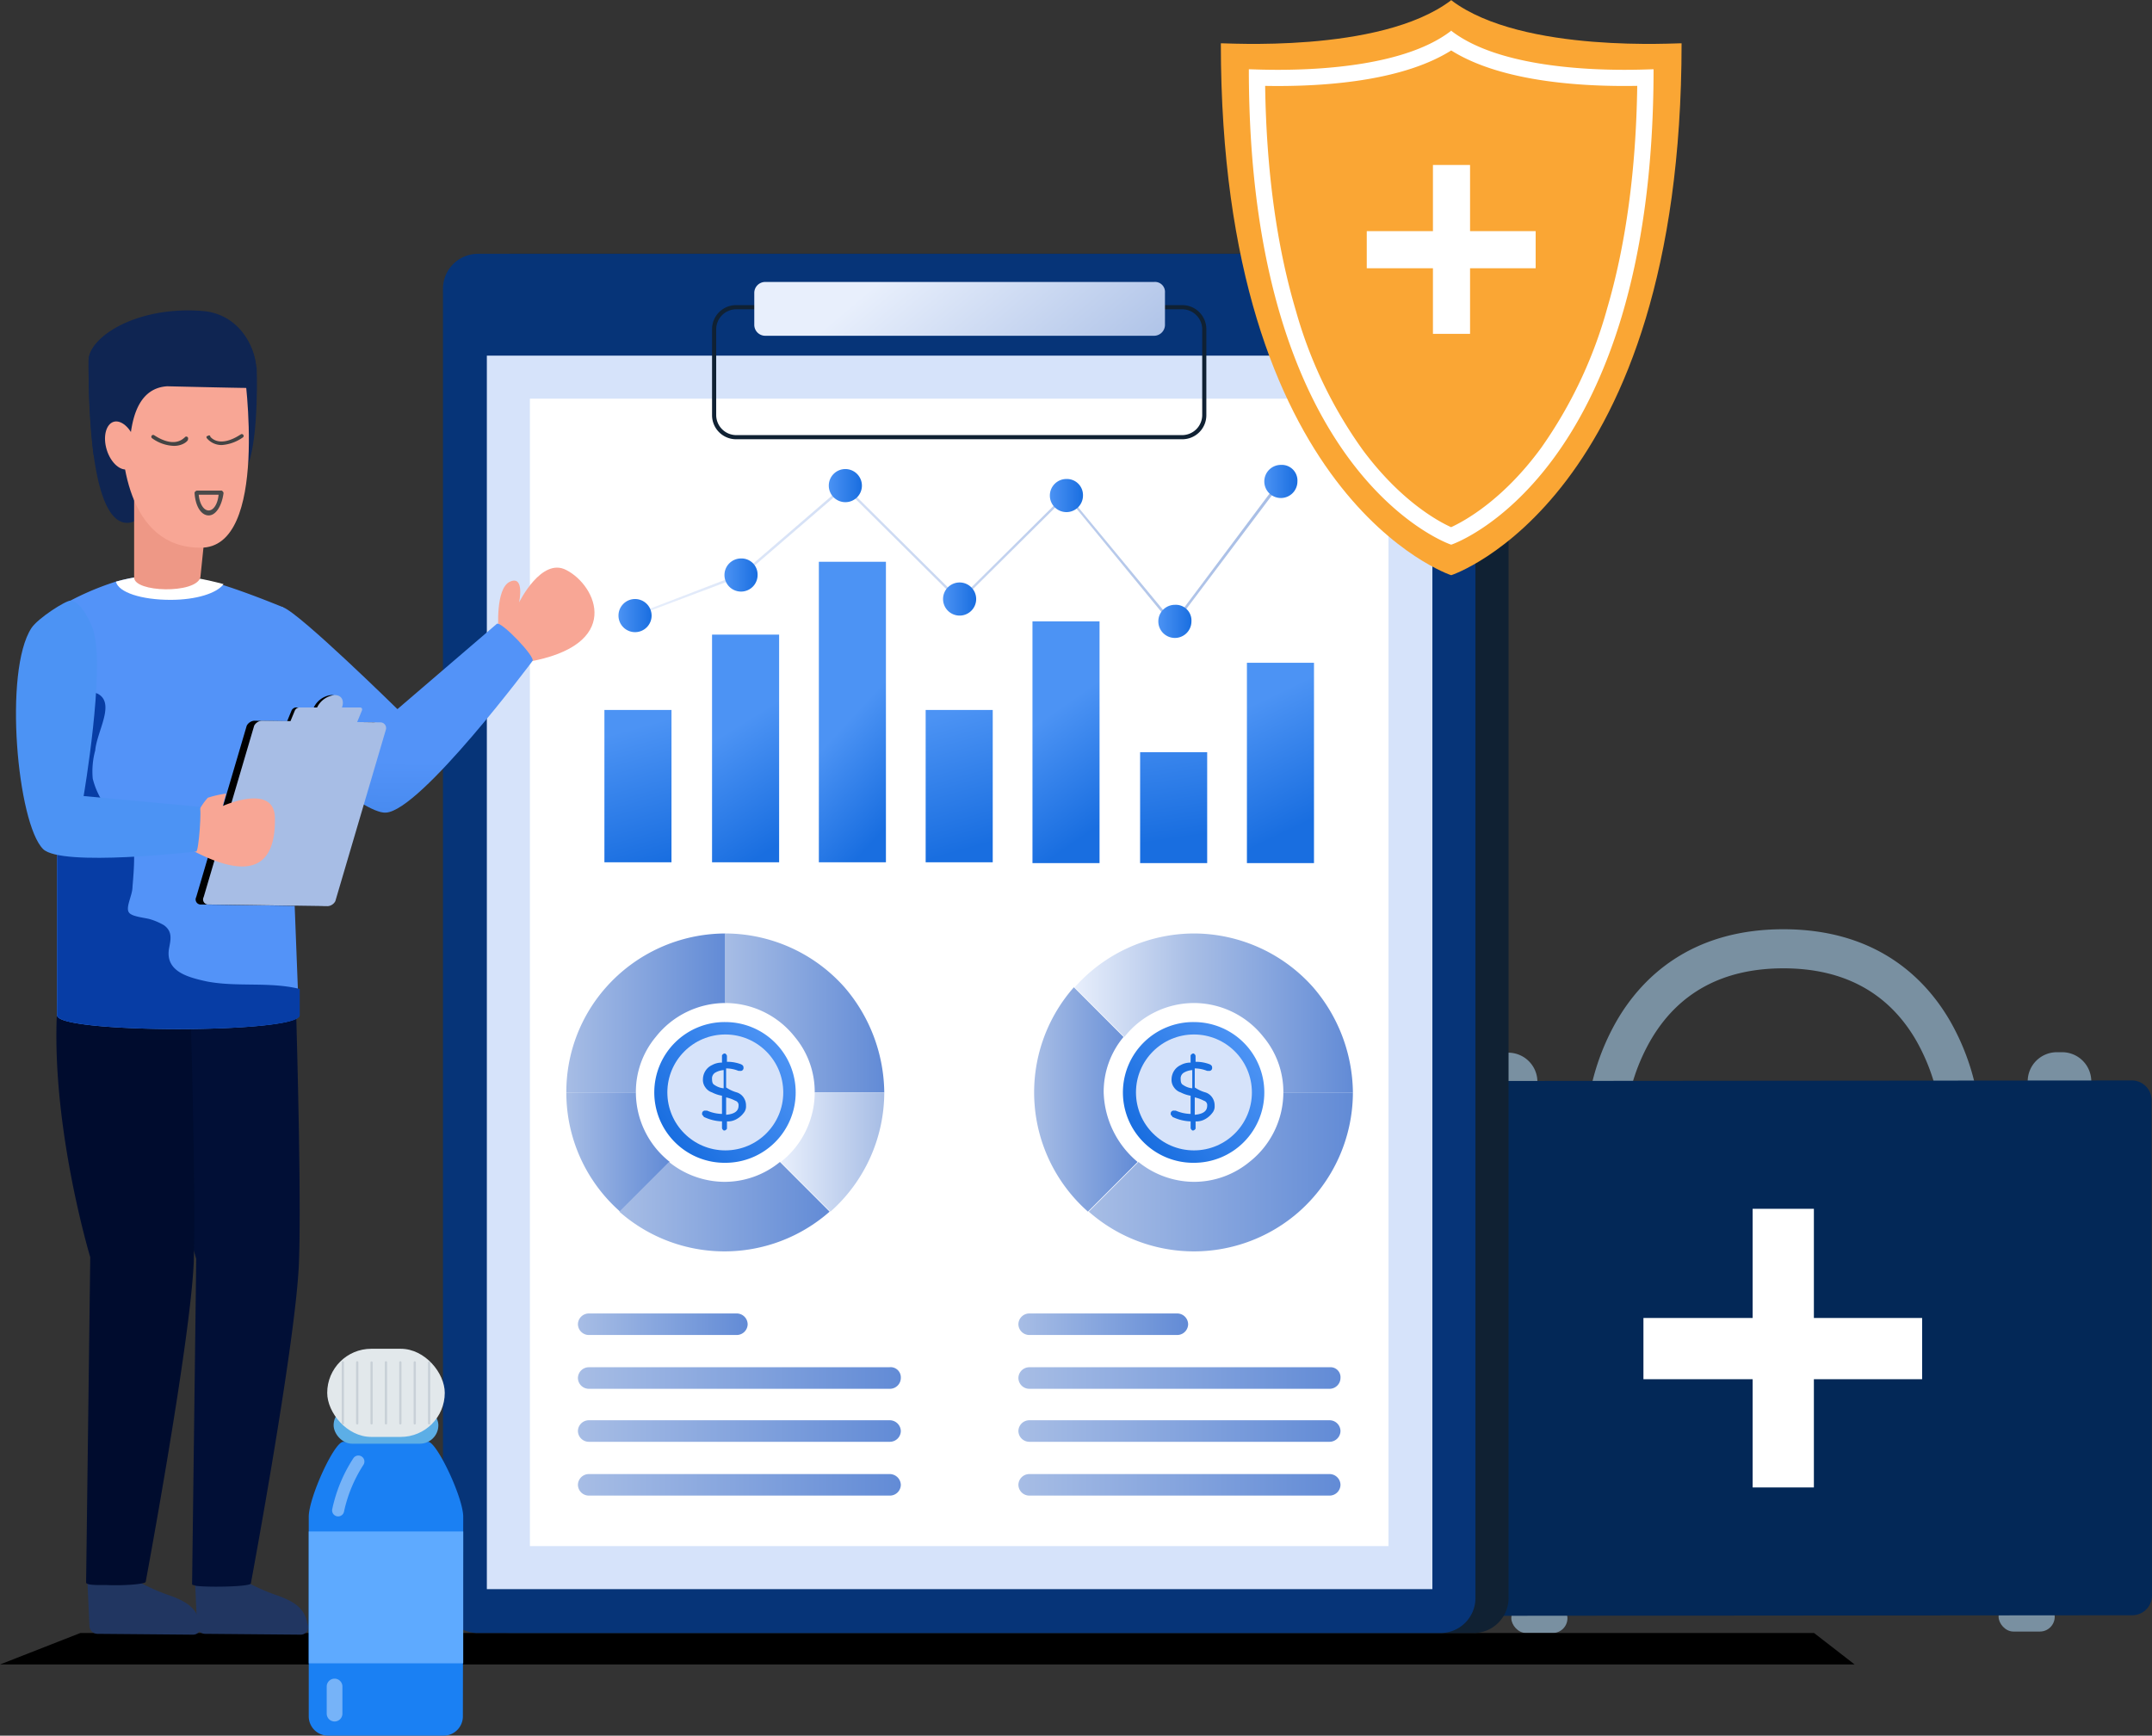 <?xml version="1.0" encoding="UTF-8"?> <svg xmlns="http://www.w3.org/2000/svg" xmlns:xlink="http://www.w3.org/1999/xlink" width="370.993" height="299.257" viewBox="0 0 370.993 299.257"><rect x="0" y="0" width="370.993" height="299.257" fill="#333333" stroke="none"/><defs><linearGradient id="linear-gradient" x1="-0.002" y1="0.501" x2="0.999" y2="0.501" gradientUnits="objectBoundingBox"><stop offset="0" stop-color="#a7bde5"></stop><stop offset="1" stop-color="#628bd6"></stop></linearGradient><linearGradient id="linear-gradient-2" x1="-0.001" y1="0.501" x2="0.999" y2="0.501" xlink:href="#linear-gradient"></linearGradient><linearGradient id="linear-gradient-3" x1="-0.003" y1="0.501" x2="0.996" y2="0.501" xlink:href="#linear-gradient"></linearGradient><linearGradient id="linear-gradient-4" x1="-0.001" y1="0.501" x2="0.998" y2="0.501" gradientUnits="objectBoundingBox"><stop offset="0" stop-color="#e8effc"></stop><stop offset="0.997" stop-color="#a7bde5"></stop></linearGradient><linearGradient id="linear-gradient-5" x1="0.004" y1="0.502" x2="1.002" y2="0.502" xlink:href="#linear-gradient"></linearGradient><linearGradient id="linear-gradient-6" x1="0" y1="0.502" x2="1" y2="0.502" xlink:href="#linear-gradient-4"></linearGradient><linearGradient id="linear-gradient-7" x1="0.004" y1="0.501" x2="1.004" y2="0.501" xlink:href="#linear-gradient"></linearGradient><linearGradient id="linear-gradient-8" x1="-0.001" y1="0.501" x2="0.999" y2="0.501" xlink:href="#linear-gradient"></linearGradient><linearGradient id="linear-gradient-9" x1="0" y1="0.501" x2="0.999" y2="0.501" xlink:href="#linear-gradient"></linearGradient><linearGradient id="linear-gradient-10" x1="0.001" y1="0.497" x2="0.999" y2="0.497" xlink:href="#linear-gradient"></linearGradient><linearGradient id="linear-gradient-11" x1="0.001" y1="0.509" x2="0.999" y2="0.509" xlink:href="#linear-gradient"></linearGradient><linearGradient id="linear-gradient-12" x1="0.001" y1="0.484" x2="0.999" y2="0.484" xlink:href="#linear-gradient"></linearGradient><linearGradient id="linear-gradient-13" x1="0.001" y1="0.495" x2="1" y2="0.495" xlink:href="#linear-gradient"></linearGradient><linearGradient id="linear-gradient-14" x1="0" y1="0.497" x2="1" y2="0.497" xlink:href="#linear-gradient"></linearGradient><linearGradient id="linear-gradient-15" x1="0" y1="0.509" x2="1" y2="0.509" xlink:href="#linear-gradient"></linearGradient><linearGradient id="linear-gradient-16" x1="0" y1="0.484" x2="1" y2="0.484" xlink:href="#linear-gradient"></linearGradient><linearGradient id="linear-gradient-17" x1="-0.001" y1="0.495" x2="0.998" y2="0.495" xlink:href="#linear-gradient"></linearGradient><linearGradient id="linear-gradient-18" x1="0.457" y1="0.117" x2="0.57" y2="1.035" gradientUnits="objectBoundingBox"><stop offset="0" stop-color="#4c93f4"></stop><stop offset="1" stop-color="#196ee0"></stop></linearGradient><linearGradient id="linear-gradient-19" x1="0.474" y1="0.383" x2="0.587" y2="0.998" xlink:href="#linear-gradient-18"></linearGradient><linearGradient id="linear-gradient-20" x1="0.502" y1="0.513" x2="0.615" y2="0.979" xlink:href="#linear-gradient-18"></linearGradient><linearGradient id="linear-gradient-21" x1="0.441" y1="0.003" x2="0.554" y2="0.922" xlink:href="#linear-gradient-18"></linearGradient><linearGradient id="linear-gradient-22" x1="0.476" y1="0.344" x2="0.588" y2="0.923" xlink:href="#linear-gradient-18"></linearGradient><linearGradient id="linear-gradient-23" x1="0.409" y1="-0.48" x2="0.522" y2="0.781" xlink:href="#linear-gradient-18"></linearGradient><linearGradient id="linear-gradient-24" x1="0.444" y1="0.151" x2="0.557" y2="0.85" xlink:href="#linear-gradient-18"></linearGradient><linearGradient id="linear-gradient-25" x1="0" y1="0.498" x2="1" y2="0.498" xlink:href="#linear-gradient-4"></linearGradient><linearGradient id="linear-gradient-26" x1="-0.006" y1="0.496" x2="1.011" y2="0.496" xlink:href="#linear-gradient-18"></linearGradient><linearGradient id="linear-gradient-27" x1="-0.021" y1="0.498" x2="0.995" y2="0.498" xlink:href="#linear-gradient-18"></linearGradient><linearGradient id="linear-gradient-28" x1="-0.016" y1="0.501" x2="1" y2="0.501" xlink:href="#linear-gradient-18"></linearGradient><linearGradient id="linear-gradient-29" x1="-0.009" y1="0.493" x2="1.007" y2="0.493" xlink:href="#linear-gradient-18"></linearGradient><linearGradient id="linear-gradient-30" x1="-0.009" y1="0.491" x2="1.008" y2="0.491" xlink:href="#linear-gradient-18"></linearGradient><linearGradient id="linear-gradient-31" x1="-0.021" y1="0.493" x2="0.996" y2="0.493" xlink:href="#linear-gradient-18"></linearGradient><linearGradient id="linear-gradient-32" x1="-0.011" y1="0.51" x2="1.005" y2="0.51" xlink:href="#linear-gradient-18"></linearGradient><linearGradient id="linear-gradient-33" x1="0.231" y1="0.455" x2="1.18" y2="0.602" xlink:href="#linear-gradient-4"></linearGradient><linearGradient id="linear-gradient-34" x1="0.889" y1="0.184" x2="0.114" y2="0.819" xlink:href="#linear-gradient-18"></linearGradient><linearGradient id="linear-gradient-35" x1="-0.358" y1="-0.339" x2="-0.045" y2="-0.033" xlink:href="#linear-gradient-18"></linearGradient><linearGradient id="linear-gradient-36" x1="0.889" y1="0.184" x2="0.114" y2="0.819" xlink:href="#linear-gradient-18"></linearGradient><linearGradient id="linear-gradient-37" x1="-0.356" y1="-0.339" x2="-0.044" y2="-0.033" xlink:href="#linear-gradient-18"></linearGradient><linearGradient id="linear-gradient-38" x1="-44.049" y1="0.178" x2="-44.07" y2="1.798" gradientUnits="objectBoundingBox"><stop offset="0" stop-color="#5393f8"></stop><stop offset="1" stop-color="#0a5bc0"></stop></linearGradient><linearGradient id="linear-gradient-39" x1="-101.629" y1="0.32" x2="-102.688" y2="0.558" gradientUnits="objectBoundingBox"><stop offset="0" stop-color="#213661"></stop><stop offset="1" stop-color="#061d4a"></stop></linearGradient><linearGradient id="linear-gradient-40" x1="-100.666" y1="0.529" x2="-101.725" y2="0.767" xlink:href="#linear-gradient-39"></linearGradient><linearGradient id="linear-gradient-41" x1="-47.316" y1="0.187" x2="-47.367" y2="1.798" xlink:href="#linear-gradient-38"></linearGradient><linearGradient id="linear-gradient-42" x1="-19.169" y1="-0.608" x2="-19.528" y2="-1.282" xlink:href="#linear-gradient"></linearGradient><linearGradient id="linear-gradient-43" x1="204.768" y1="17.551" x2="204.854" y2="18.183" xlink:href="#linear-gradient"></linearGradient><linearGradient id="linear-gradient-44" x1="-61.395" y1="0.149" x2="-61.445" y2="0.595" xlink:href="#linear-gradient-18"></linearGradient></defs><g id="Group_16249" data-name="Group 16249" transform="translate(-8525.963 503.257)"><g id="KIT" transform="translate(8769.655 -343.039)"><g id="Group_307" data-name="Group 307" transform="translate(29.934 0)"><g id="Group_306" data-name="Group 306"><g id="Group_305" data-name="Group 305"><path id="Path_225" data-name="Path 225" d="M1312.006,811.737a34.1,34.1,0,0,0-4.344-12.832c-4.8-8.09-12.462-12.187-22.771-12.179-10.393.009-18.085,4.184-22.863,12.41a33.634,33.634,0,0,0-4.209,12.647l-6.718-.542a40.461,40.461,0,0,1,5.1-15.49c4.173-7.184,12.537-15.75,28.685-15.763s24.527,8.538,28.712,15.715a40.453,40.453,0,0,1,5.125,15.482Z" transform="translate(-1251.101 -779.987)" fill="#7990a1"></path></g></g></g><g id="Group_312" data-name="Group 312" transform="translate(10.385 21.201)"><g id="Group_309" data-name="Group 309" transform="translate(0 0.081)"><g id="Group_308" data-name="Group 308"><path id="Rectangle_19" data-name="Rectangle 19" d="M5.032,0h.9a5.032,5.032,0,0,1,5.032,5.032v0a5.032,5.032,0,0,1-5.032,5.032h-.9A5.032,5.032,0,0,1,0,5.032v0A5.032,5.032,0,0,1,5.032,0Z" fill="#7990a1"></path></g></g><g id="Group_311" data-name="Group 311" transform="translate(95.486)"><g id="Group_310" data-name="Group 310"><path id="Rectangle_20" data-name="Rectangle 20" d="M5.032,0h.9a5.032,5.032,0,0,1,5.032,5.032v0a5.032,5.032,0,0,1-5.032,5.032h-.9A5.032,5.032,0,0,1,0,5.032v0A5.032,5.032,0,0,1,5.032,0Z" fill="#7990a1"></path></g></g></g><g id="Group_317" data-name="Group 317" transform="translate(16.85 115.982)"><g id="Group_314" data-name="Group 314" transform="translate(0 0.253)"><g id="Group_313" data-name="Group 313"><rect id="Rectangle_21" data-name="Rectangle 21" width="9.678" height="5.108" rx="2.554" fill="#7990a1"></rect></g></g><g id="Group_316" data-name="Group 316" transform="translate(84.002)"><g id="Group_315" data-name="Group 315"><rect id="Rectangle_22" data-name="Rectangle 22" width="9.678" height="5.108" rx="2.554" fill="#7990a1"></rect></g></g></g><g id="Group_319" data-name="Group 319" transform="translate(0 26.062)"><g id="Group_318" data-name="Group 318"><path id="Path_226" data-name="Path 226" d="M1260.253,972.107l-120.413.1a3.408,3.408,0,0,1-3.411-3.4l-.072-85.4a3.408,3.408,0,0,1,3.405-3.411l120.412-.1a3.408,3.408,0,0,1,3.411,3.405l.072,85.4A3.408,3.408,0,0,1,1260.253,972.107Z" transform="translate(-1136.357 -879.888)" fill="#032857"></path></g></g><g id="Group_324" data-name="Group 324" transform="translate(39.628 48.2)"><g id="Group_321" data-name="Group 321" transform="translate(18.825)"><g id="Group_320" data-name="Group 320"><rect id="Rectangle_23" data-name="Rectangle 23" width="10.558" height="48.045" fill="#fff"></rect></g></g><g id="Group_323" data-name="Group 323" transform="translate(0 18.825)"><g id="Group_322" data-name="Group 322"><rect id="Rectangle_24" data-name="Rectangle 24" width="48.045" height="10.558" fill="#fff"></rect></g></g></g><g id="Group_326" data-name="Group 326" transform="translate(12.311 22.617)" opacity="0.6"><g id="Group_325" data-name="Group 325"><path id="Rectangle_25" data-name="Rectangle 25" d="M.393,0h0A.393.393,0,0,1,.786.393V2.071a.393.393,0,0,1-.393.393h0A.393.393,0,0,1,0,2.071V.393A.393.393,0,0,1,.393,0Z" fill="#fff"></path></g></g><g id="Group_328" data-name="Group 328" transform="translate(5.503 32.386)" opacity="0.5"><g id="Group_327" data-name="Group 327"><path id="Path_227" data-name="Path 227" d="M1159.095,923.324a1.629,1.629,0,0,1-1.629-1.627l-.013-15.935a1.629,1.629,0,0,1,1.627-1.63h0a1.629,1.629,0,0,1,1.629,1.627l.014,15.936a1.629,1.629,0,0,1-1.627,1.63Z" transform="translate(-1157.452 -904.131)" fill="#fff"></path></g></g></g><path id="Path_16238" data-name="Path 16238" d="M35.945,252.1,22.1,257.524H341.831l-6.994-5.424Z" transform="translate(8503.863 -473.796)"></path><path id="Path_16242" data-name="Path 16242" d="M257.593,91.495V317.3A6.031,6.031,0,0,1,251.6,323.3h-166A6.031,6.031,0,0,1,79.6,317.3V91.495A6.031,6.031,0,0,1,85.595,85.5h166A6.03,6.03,0,0,1,257.593,91.495Z" transform="translate(8528.437 -544.995)" fill="#102133"></path><path id="Path_16243" data-name="Path 16243" d="M253.593,91.495V317.3A6.031,6.031,0,0,1,247.6,323.3h-166A6.031,6.031,0,0,1,75.6,317.3V91.495A6.031,6.031,0,0,1,81.595,85.5h166A6.127,6.127,0,0,1,253.593,91.495Z" transform="translate(8526.728 -544.995)" fill="#063478"></path><g id="Group_16237" data-name="Group 16237" transform="translate(8609.893 -441.939)"><rect id="Rectangle_4444" data-name="Rectangle 4444" width="163.005" height="212.678" transform="translate(0 0)" fill="#d6e3fa"></rect><rect id="Rectangle_4445" data-name="Rectangle 4445" width="148.018" height="197.833" transform="translate(7.422 7.422)" fill="#fff"></rect></g><path id="Path_16244" data-name="Path 16244" d="M117.905,167.6v11.99a15.3,15.3,0,0,0-11.99,5.852,14.769,14.769,0,0,0-3.426,9.563H90.5a27.169,27.169,0,0,1,6.851-18.128A27.578,27.578,0,0,1,117.905,167.6Z" transform="translate(8533.096 -509.909)" fill="url(#linear-gradient)"></path><path id="Path_16245" data-name="Path 16245" d="M137.105,195.005h-11.99a14.769,14.769,0,0,0-3.426-9.563,15.3,15.3,0,0,0-11.99-5.852V167.6a27.537,27.537,0,0,1,20.554,9.278A28.193,28.193,0,0,1,137.105,195.005Z" transform="translate(8541.301 -509.909)" fill="url(#linear-gradient-2)"></path><path id="Path_16246" data-name="Path 16246" d="M108.342,198.79l-8.564,8.564A27.307,27.307,0,0,1,90.5,186.8h11.99A15.294,15.294,0,0,0,108.342,198.79Z" transform="translate(8533.096 -501.703)" fill="url(#linear-gradient-3)"></path><path id="Path_16247" data-name="Path 16247" d="M134.242,186.8a27.537,27.537,0,0,1-9.278,20.554L116.4,198.79a15.294,15.294,0,0,0,5.852-11.99Z" transform="translate(8544.164 -501.703)" fill="url(#linear-gradient-4)"></path><path id="Path_16248" data-name="Path 16248" d="M133.155,203.764a27.407,27.407,0,0,1-36.255,0l8.564-8.564a15.358,15.358,0,0,0,9.563,3.426,15.059,15.059,0,0,0,9.563-3.426Z" transform="translate(8535.83 -498.113)" fill="url(#linear-gradient-5)"></path><path id="Path_16249" data-name="Path 16249" d="M172.454,167.6v11.99a15.3,15.3,0,0,0-11.99,5.852l-8.564-8.564A27.578,27.578,0,0,1,172.454,167.6Z" transform="translate(8559.336 -509.909)" fill="url(#linear-gradient-6)"></path><path id="Path_16250" data-name="Path 16250" d="M164.842,204.217l-8.564,8.564a27.407,27.407,0,0,1-2.427-38.682l8.564,8.564a14.769,14.769,0,0,0-3.426,9.563A16.217,16.217,0,0,0,164.842,204.217Z" transform="translate(8557.241 -507.131)" fill="url(#linear-gradient-7)"></path><path id="Path_16251" data-name="Path 16251" d="M193.705,195.005h-11.99a14.769,14.769,0,0,0-3.426-9.563,15.294,15.294,0,0,0-11.99-5.852V167.6a27.537,27.537,0,0,1,20.554,9.278A28.194,28.194,0,0,1,193.705,195.005Z" transform="translate(8565.49 -509.909)" fill="url(#linear-gradient-8)"></path><path id="Path_16252" data-name="Path 16252" d="M199.133,186.8a27.537,27.537,0,0,1-9.278,20.554,27.407,27.407,0,0,1-36.255,0l8.564-8.564a15.358,15.358,0,0,0,9.563,3.426,15.059,15.059,0,0,0,9.563-3.426,15.294,15.294,0,0,0,5.852-11.99Z" transform="translate(8560.063 -501.703)" fill="url(#linear-gradient-9)"></path><g id="Group_16239" data-name="Group 16239" transform="translate(8625.594 -276.792)"><g id="Group_16238" data-name="Group 16238" transform="translate(0 0)"><path id="Path_16253" data-name="Path 16253" d="M147.567,234.756h0a1.889,1.889,0,0,1-1.856,1.856H93.756a1.889,1.889,0,0,1-1.856-1.856h0a1.889,1.889,0,0,1,1.856-1.856h51.813A1.923,1.923,0,0,1,147.567,234.756Z" transform="translate(-91.9 -205.209)" fill="url(#linear-gradient-10)"></path><path id="Path_16254" data-name="Path 16254" d="M147.567,228.256h0a1.889,1.889,0,0,1-1.856,1.856H93.756a1.889,1.889,0,0,1-1.856-1.856h0a1.889,1.889,0,0,1,1.856-1.856h51.813A1.923,1.923,0,0,1,147.567,228.256Z" transform="translate(-91.9 -207.987)" fill="url(#linear-gradient-11)"></path><path id="Path_16255" data-name="Path 16255" d="M147.567,221.86h0a1.889,1.889,0,0,1-1.856,1.856H93.756A1.889,1.889,0,0,1,91.9,221.86h0A1.889,1.889,0,0,1,93.756,220h51.813A1.765,1.765,0,0,1,147.567,221.86Z" transform="translate(-91.9 -210.727)" fill="url(#linear-gradient-12)"></path><path id="Path_16256" data-name="Path 16256" d="M121.161,215.356h0a1.889,1.889,0,0,1-1.856,1.856H93.756a1.889,1.889,0,0,1-1.856-1.856h0a1.889,1.889,0,0,1,1.856-1.856h25.55A1.889,1.889,0,0,1,121.161,215.356Z" transform="translate(-91.9 -213.5)" fill="url(#linear-gradient-13)"></path></g><path id="Path_16257" data-name="Path 16257" d="M200.625,234.756h0a1.889,1.889,0,0,1-1.856,1.856H146.956a1.889,1.889,0,0,1-1.856-1.856h0a1.889,1.889,0,0,1,1.856-1.856h51.813A1.889,1.889,0,0,1,200.625,234.756Z" transform="translate(-69.164 -205.209)" fill="url(#linear-gradient-14)"></path><path id="Path_16258" data-name="Path 16258" d="M200.625,228.256h0a1.889,1.889,0,0,1-1.856,1.856H146.956a1.889,1.889,0,0,1-1.856-1.856h0a1.889,1.889,0,0,1,1.856-1.856h51.813A1.889,1.889,0,0,1,200.625,228.256Z" transform="translate(-69.164 -207.987)" fill="url(#linear-gradient-15)"></path><path id="Path_16259" data-name="Path 16259" d="M200.625,221.86h0a1.889,1.889,0,0,1-1.856,1.856H146.956a1.889,1.889,0,0,1-1.856-1.856h0A1.889,1.889,0,0,1,146.956,220h51.813A1.721,1.721,0,0,1,200.625,221.86Z" transform="translate(-69.164 -210.727)" fill="url(#linear-gradient-16)"></path><path id="Path_16260" data-name="Path 16260" d="M174.361,215.356h0a1.889,1.889,0,0,1-1.856,1.856h-25.55a1.889,1.889,0,0,1-1.856-1.856h0a1.889,1.889,0,0,1,1.856-1.856h25.55A1.889,1.889,0,0,1,174.361,215.356Z" transform="translate(-69.164 -213.5)" fill="url(#linear-gradient-17)"></path></g><g id="Group_16240" data-name="Group 16240" transform="translate(8630.161 -406.397)"><rect id="Rectangle_4446" data-name="Rectangle 4446" width="11.562" height="26.264" transform="translate(0 25.55)" fill="url(#linear-gradient-18)"></rect><rect id="Rectangle_4447" data-name="Rectangle 4447" width="11.562" height="39.253" transform="translate(18.556 12.561)" fill="url(#linear-gradient-19)"></rect><rect id="Rectangle_4448" data-name="Rectangle 4448" width="11.562" height="51.813" transform="translate(36.969)" fill="url(#linear-gradient-20)"></rect><rect id="Rectangle_4449" data-name="Rectangle 4449" width="11.562" height="26.264" transform="translate(55.382 25.55)" fill="url(#linear-gradient-21)"></rect><rect id="Rectangle_4450" data-name="Rectangle 4450" width="11.562" height="41.679" transform="translate(73.795 10.277)" fill="url(#linear-gradient-22)"></rect><rect id="Rectangle_4451" data-name="Rectangle 4451" width="11.562" height="19.127" transform="translate(92.351 32.829)" fill="url(#linear-gradient-23)"></rect><rect id="Rectangle_4452" data-name="Rectangle 4452" width="11.562" height="34.542" transform="translate(110.764 17.414)" fill="url(#linear-gradient-24)"></rect></g><g id="Group_16241" data-name="Group 16241" transform="translate(8635.3 -420.386)"><path id="Path_16261" data-name="Path 16261" d="M191.622,138.022l-18.413-22.41L154.8,133.882l-.143-.143-19.7-19.555L117.4,129.315l-18.556,6.994-.143-.285,18.556-7.137,17.7-15.273.143.143,19.7,19.555,18.413-18.27,18.413,22.267,18.27-24.408.428.285Z" transform="translate(-98.7 -112.9)" fill="url(#linear-gradient-25)"></path></g><path id="Path_16262" data-name="Path 16262" d="M115.309,125.158a2.855,2.855,0,1,1-2.855-2.855A2.775,2.775,0,0,1,115.309,125.158Z" transform="translate(8541.258 -529.271)" fill="url(#linear-gradient-26)"></path><path id="Path_16263" data-name="Path 16263" d="M127.909,114.355a2.855,2.855,0,1,1-2.855-2.855A2.863,2.863,0,0,1,127.909,114.355Z" transform="translate(8546.643 -533.884)" fill="url(#linear-gradient-27)"></path><path id="Path_16264" data-name="Path 16264" d="M141.709,128.055a2.855,2.855,0,1,1-2.855-2.855A2.863,2.863,0,0,1,141.709,128.055Z" transform="translate(8552.541 -528.029)" fill="url(#linear-gradient-28)"></path><path id="Path_16265" data-name="Path 16265" d="M154.609,115.558a2.855,2.855,0,1,1-2.855-2.855A2.775,2.775,0,0,1,154.609,115.558Z" transform="translate(8558.054 -533.374)" fill="url(#linear-gradient-29)"></path><path id="Path_16266" data-name="Path 16266" d="M167.709,130.758a2.855,2.855,0,1,1-2.855-2.855A2.7,2.7,0,0,1,167.709,130.758Z" transform="translate(8563.652 -526.878)" fill="url(#linear-gradient-30)"></path><path id="Path_16267" data-name="Path 16267" d="M180.509,113.858A2.855,2.855,0,1,1,177.655,111,2.7,2.7,0,0,1,180.509,113.858Z" transform="translate(8569.122 -534.101)" fill="url(#linear-gradient-31)"></path><path id="Path_16268" data-name="Path 16268" d="M102.509,130.055a2.855,2.855,0,1,1-2.855-2.855A2.863,2.863,0,0,1,102.509,130.055Z" transform="translate(8535.788 -527.174)" fill="url(#linear-gradient-32)"></path><g id="Group_16242" data-name="Group 16242" transform="translate(8648.717 -450.646)"><path id="Path_16269" data-name="Path 16269" d="M189.175,114.823H112.239a4.142,4.142,0,0,1-4.139-4.139V95.839a4.142,4.142,0,0,1,4.139-4.139h76.935a4.142,4.142,0,0,1,4.139,4.139v14.845A4.142,4.142,0,0,1,189.175,114.823Zm-76.935-22.41a3.473,3.473,0,0,0-3.426,3.426v14.845a3.473,3.473,0,0,0,3.426,3.426h76.935a3.473,3.473,0,0,0,3.426-3.426V95.839a3.473,3.473,0,0,0-3.426-3.426Z" transform="translate(-108.1 -91.7)" fill="#102133"></path></g><path id="Path_16270" data-name="Path 16270" d="M184,90.76v5.567a1.889,1.889,0,0,1-1.856,1.856H115.056a1.889,1.889,0,0,1-1.856-1.856V90.76a1.889,1.889,0,0,1,1.856-1.856h67.086A1.721,1.721,0,0,1,184,90.76Z" transform="translate(8542.797 -543.547)" fill="url(#linear-gradient-33)"></path><g id="Group_16243" data-name="Group 16243" transform="translate(8638.726 -327.036)"><path id="Path_16271" data-name="Path 16271" d="M125.508,190.433a12.122,12.122,0,0,1-12.133,12.133,12.133,12.133,0,1,1,0-24.265A12.122,12.122,0,0,1,125.508,190.433Z" transform="translate(-101.1 -178.3)" fill="url(#linear-gradient-34)"></path><ellipse id="Ellipse_87" data-name="Ellipse 87" cx="9.992" cy="9.992" rx="9.992" ry="9.992" transform="translate(2.284 2.141)" fill="#d6e3fa"></ellipse><path id="Path_16272" data-name="Path 16272" d="M112.895,188.809a2.22,2.22,0,0,1,1.142.856,2.411,2.411,0,0,1,.428,1.427,1.745,1.745,0,0,1-.428,1.285,3.848,3.848,0,0,1-1.142,1,3.044,3.044,0,0,1-1.713.428v1.142c0,.143,0,.143-.143.285a.5.5,0,0,1-.285.143c-.143,0-.143,0-.285-.143a.5.5,0,0,1-.143-.285V193.8a7.671,7.671,0,0,1-3-.714c-.143,0-.143-.143-.285-.285s-.143-.143-.143-.285a.5.5,0,0,1,.571-.571h.285a6.818,6.818,0,0,0,2.569.571v-3.14a5.918,5.918,0,0,1-1.713-.571,2.22,2.22,0,0,1-1.142-.856,2.131,2.131,0,0,1-.428-1.427,2.754,2.754,0,0,1,.428-1.427,2.644,2.644,0,0,1,1.142-1,3.391,3.391,0,0,1,1.713-.428v-1.142c0-.143,0-.143.143-.285a.5.5,0,0,1,.285-.143c.143,0,.143,0,.285.143a.5.5,0,0,1,.143.285v1a6.668,6.668,0,0,1,2.427.428c.285.143.428.285.428.571a.5.5,0,0,1-.571.571h-.285a5.728,5.728,0,0,0-2.141-.428v3.283A6.4,6.4,0,0,0,112.895,188.809Zm-3.854-1.285a3.289,3.289,0,0,0,1.57.571v-3.14a3.38,3.38,0,0,0-1.427.428,1.158,1.158,0,0,0-.571,1.142C108.613,187.1,108.756,187.381,109.041,187.524Zm4.139,3.568a.783.783,0,0,0-.571-.856,6.178,6.178,0,0,0-1.57-.571v3C112.609,192.52,113.18,191.949,113.18,191.092Z" transform="translate(-98.621 -176.676)" fill="url(#linear-gradient-35)"></path></g><g id="Group_16244" data-name="Group 16244" transform="translate(8719.515 -327.036)"><path id="Path_16273" data-name="Path 16273" d="M182.108,190.433a12.122,12.122,0,0,1-12.133,12.133,12.133,12.133,0,1,1,0-24.265A12.122,12.122,0,0,1,182.108,190.433Z" transform="translate(-157.7 -178.3)" fill="url(#linear-gradient-36)"></path><ellipse id="Ellipse_88" data-name="Ellipse 88" cx="9.992" cy="9.992" rx="9.992" ry="9.992" transform="translate(2.284 2.141)" fill="#d6e3fa"></ellipse><path id="Path_16274" data-name="Path 16274" d="M169.495,188.809a2.22,2.22,0,0,1,1.142.856,2.411,2.411,0,0,1,.428,1.427,1.745,1.745,0,0,1-.428,1.285,3.848,3.848,0,0,1-1.142,1,3.044,3.044,0,0,1-1.713.428v1.142c0,.143,0,.143-.143.285a.5.5,0,0,1-.285.143c-.143,0-.143,0-.285-.143a.5.5,0,0,1-.143-.285V193.8a7.671,7.671,0,0,1-3-.714c-.143,0-.143-.143-.285-.285s-.143-.143-.143-.285a.5.5,0,0,1,.571-.571h.285a6.818,6.818,0,0,0,2.569.571v-3.14a5.918,5.918,0,0,1-1.713-.571,2.22,2.22,0,0,1-1.142-.856,2.131,2.131,0,0,1-.428-1.427,2.754,2.754,0,0,1,.428-1.427,2.644,2.644,0,0,1,1.142-1,3.391,3.391,0,0,1,1.713-.428v-1.142c0-.143,0-.143.143-.285a.5.5,0,0,1,.285-.143c.143,0,.143,0,.285.143a.5.5,0,0,1,.143.285v1a6.668,6.668,0,0,1,2.427.428c.285.143.428.285.428.571a.5.5,0,0,1-.571.571h-.285a5.728,5.728,0,0,0-2.141-.428v3.283A6.4,6.4,0,0,0,169.495,188.809Zm-3.854-1.285a3.289,3.289,0,0,0,1.57.571v-3.14a3.38,3.38,0,0,0-1.427.428,1.158,1.158,0,0,0-.571,1.142C165.213,187.1,165.356,187.381,165.641,187.524Zm4.139,3.568a.783.783,0,0,0-.571-.856,6.178,6.178,0,0,0-1.57-.571v3C169.209,192.52,169.78,191.949,169.78,191.092Z" transform="translate(-155.221 -176.676)" fill="url(#linear-gradient-37)"></path></g><path id="Path_16275" data-name="Path 16275" d="M82.316,134.245s-.571-7.28,2-8.421,1.57,3.568,1.57,3.568,3.854-7.851,8.136-5.567c5.281,2.712,9.849,12.989-6.709,15.844Z" transform="translate(8529.574 -528.795)" fill="#f8a695"></path><path id="Path_16276" data-name="Path 16276" d="M57.329,128.235c3,1.142,19.7,17.557,19.7,17.557l17.128-14.7c.714-.571,6.851,5.852,6.138,6.423,0,0-19.269,25.835-25.264,26.121-3.854.285-18.413-11.847-20.269-18.27C53.333,141.224,53.333,126.665,57.329,128.235Z" transform="translate(8517.45 -526.782)" fill="url(#linear-gradient-38)"></path><path id="Path_16277" data-name="Path 16277" d="M53.451,244.5a10.9,10.9,0,0,0,1.57,2.284,33.852,33.852,0,0,0,5,2.141c2.712,1,4.568,2.141,5,4.71l.143.428a1.289,1.289,0,0,1-1.285,1.57l-16.415-.143a1.408,1.408,0,0,1-1.427-1.285l-.428-9.278Z" transform="translate(8513.906 -477.044)" fill="url(#linear-gradient-39)"></path><path id="Path_16278" data-name="Path 16278" d="M47.563,223.354l-.714,56.1c0,.143.285.143.714.285,2.284.285,9.421.143,9.421-.428,0,0,7.708-41.394,8.279-55.1.571-14.131-.856-55.81-.856-55.81h-20.7a38.68,38.68,0,0,0-1.427,7.28C39.427,196.662,47.563,223.354,47.563,223.354Z" transform="translate(8512.229 -509.567)" fill="#010f36"></path><path id="Path_16280" data-name="Path 16280" d="M40.451,244.5a10.9,10.9,0,0,0,1.57,2.284,33.852,33.852,0,0,0,5,2.141c2.712,1,4.568,2.141,5,4.71l.143.428a1.289,1.289,0,0,1-1.285,1.57l-16.415-.143a1.408,1.408,0,0,1-1.427-1.285l-.428-9.278Z" transform="translate(8508.351 -477.044)" fill="url(#linear-gradient-40)"></path><path id="Path_16281" data-name="Path 16281" d="M52.59,224.053c-.571,13.7-8.279,55.1-8.279,55.1,0,.428-3.854.714-6.851.571H36.175c-1.285,0-2.141-.143-2.141-.428l.714-56.1s-6.851-22.7-5.709-42.821h0a56.56,56.56,0,0,1,2-12.275h20.7s.143,5.139.285,12.418C52.447,194.221,52.875,214.918,52.59,224.053Z" transform="translate(8506.773 -509.695)" fill="#000c2e"></path><path id="Path_16283" data-name="Path 16283" d="M29,130v70.226c0,3.14,41.679,3.14,41.679,0l-2.712-70.369c-3.854-1.57-7.28-2.855-10.42-3.854-6.709-2-12.275-2.284-18.413-.571A47.616,47.616,0,0,0,29,130Z" transform="translate(8506.813 -528.408)" fill="url(#linear-gradient-41)"></path><path id="Path_16284" data-name="Path 16284" d="M36.1,125.441c.428,1.856,4.425,3.14,9.421,3.14,4.425,0,7.993-1.142,9.135-2.712C47.8,124.013,42.238,123.728,36.1,125.441Z" transform="translate(8509.847 -528.412)" fill="#fff"></path><path id="Path_16285" data-name="Path 16285" d="M46.361,105.516s11.99.285,13.7.285c3.426-.143,1.856-12.561-7.708-13.275-11.562-.856-19.7,4.568-19.555,8.564,0,4-.143,27.976,6.709,27.834,5-.143,2-10.705,2-10.705a6.262,6.262,0,0,1-1.427-4.853C40.508,110.369,41.65,105.659,46.361,105.516Z" transform="translate(8508.436 -542.031)" fill="#0f2552"></path><path id="Path_16286" data-name="Path 16286" d="M54.425,99.485s.428,11.419-1.427,16.7c0,0,.143-13.988-3-16.7C50,99.485,50.856,97.344,54.425,99.485Z" transform="translate(8515.787 -539.425)" fill="#0f2552"></path><path id="Path_16287" data-name="Path 16287" d="M38.3,113v16.557c0,2.569,10.563,2.855,11.419,0L51.432,113Z" transform="translate(8510.787 -533.243)" fill="#ee9886"></path><path id="Path_16288" data-name="Path 16288" d="M57.945,100.266s4.425,30.688-7.565,30.546c-12.7,0-13.988-15.987-13.56-22.981S45.384,94.557,57.945,100.266Z" transform="translate(8510.125 -539.636)" fill="#f8a695"></path><path id="Path_16289" data-name="Path 16289" d="M40.08,113.409a5.729,5.729,0,0,0,.856,3.854h-7.28a137.528,137.528,0,0,1-.856-16.272c0-4,8.136-9.421,19.555-8.564,9.563.714,11.133,13.132,7.708,13.275-1.713,0-13.7-.285-13.7-.285C41.65,105.7,40.508,110.412,40.08,113.409Z" transform="translate(8508.437 -542.073)" fill="#0f2552"></path><path id="Path_16290" data-name="Path 16290" d="M35.093,110.676c.714,2.284,2.427,3.711,3.711,3.283s1.856-2.569,1.142-4.853-2.427-3.711-3.711-3.283S34.379,108.392,35.093,110.676Z" transform="translate(8509.283 -536.343)" fill="#f8a695"></path><g id="Group_16245" data-name="Group 16245" transform="translate(8559.507 -418.673)"><path id="Path_16291" data-name="Path 16291" d="M48.027,118.382c-1.285,0-2.284-1.57-2.427-3.854,0-.143,0-.143.143-.285a.5.5,0,0,1,.285-.143h4.139c.143,0,.143,0,.285.143a.5.5,0,0,1,.143.285C50.31,116.669,49.311,118.382,48.027,118.382Zm-1.713-3.568c.143,1.57.856,2.712,1.713,2.712s1.57-1.142,1.713-2.712Z" transform="translate(-45.6 -114.1)" fill="#4a4a4a"></path></g><g id="Group_16246" data-name="Group 16246" transform="translate(8552.084 -428.236)"><path id="Path_16292" data-name="Path 16292" d="M44.254,109.256a6.751,6.751,0,0,1-3.711-1.285.319.319,0,0,1,.285-.571c3.711,2.427,5.139.428,5.281.428a.319.319,0,1,1,.571.285C46.823,108.256,45.967,109.256,44.254,109.256Z" transform="translate(-40.4 -107.4)" fill="#444"></path></g><g id="Group_16247" data-name="Group 16247" transform="translate(8561.554 -428.438)"><path id="Path_16293" data-name="Path 16293" d="M49.7,109.173a3.31,3.31,0,0,1-2.569-1.142c-.143-.143-.143-.428.143-.428.143-.143.428-.143.428.143.143.143,1.57,2,5.281-.428a.319.319,0,0,1,.285.571A7.248,7.248,0,0,1,49.7,109.173Z" transform="translate(-47.034 -107.259)" fill="#444"></path></g><path id="Path_16294" data-name="Path 16294" d="M29,140.214v53.954c0,3.14,41.822,3.14,41.822,0V189.6c-5.281-1.285-10.705-.285-15.987-1.285-3.283-.714-7.137-1.713-6.566-5.567.285-1.57.714-3-.856-4.139a11.048,11.048,0,0,0-2.284-1c-.856-.285-3.14-.428-3.711-1.142-.714-.856.571-3,.571-4.425.143-1.713.285-3.426.285-5.139,0-2,0-3.426-1.142-5.139-1-1.427-2.569-2-3.568-3.426a13.554,13.554,0,0,1-2.427-5,13.717,13.717,0,0,1,.428-4.853c.285-3.283,3.426-7.993.571-9.706-1.713-1-4.282.856-6.566,1.57C29.285,140.071,29.143,140.214,29,140.214Z" transform="translate(8506.813 -522.346)" fill="#073da5"></path><g id="Group_16248" data-name="Group 16248" transform="translate(8559.702 -383.417)"><path id="Path_16295" data-name="Path 16295" d="M57.616,141.512l-1,2.427c-.143.285,0,.571.285.571h10.42a1.174,1.174,0,0,0,.856-.571l1-2.427c.143-.285,0-.571-.285-.571h-3.14c.428-1.142,0-2.141-1.285-2.141a3.818,3.818,0,0,0-3,2.141H58.33A.948.948,0,0,0,57.616,141.512Z" transform="translate(-41.112 -138.8)"></path><path id="Path_16296" data-name="Path 16296" d="M46.683,173.588l20.554.285a1.64,1.64,0,0,0,1.285-.856l8.707-29.546a.984.984,0,0,0-.856-1.285L55.818,141.9a1.64,1.64,0,0,0-1.285.856L45.827,172.3A.877.877,0,0,0,46.683,173.588Z" transform="translate(-45.737 -137.475)"></path><path id="Path_16297" data-name="Path 16297" d="M47.583,173.588l20.554.285a1.64,1.64,0,0,0,1.285-.856l8.707-29.546a.984.984,0,0,0-.856-1.285L56.718,141.9a1.64,1.64,0,0,0-1.285.856L46.727,172.3A.877.877,0,0,0,47.583,173.588Z" transform="translate(-45.353 -137.475)" fill="url(#linear-gradient-42)"></path><path id="Path_16298" data-name="Path 16298" d="M58.016,141.512l-1,2.427c-.143.285,0,.571.285.571h10.42a1.174,1.174,0,0,0,.856-.571l1-2.427c.143-.285,0-.571-.285-.571h-3.14c.428-1.142,0-2.141-1.285-2.141a3.818,3.818,0,0,0-3,2.141H58.73A.948.948,0,0,0,58.016,141.512Z" transform="translate(-40.941 -138.8)" fill="url(#linear-gradient-43)"></path></g><path id="Path_16299" data-name="Path 16299" d="M46.4,153.7a10.9,10.9,0,0,1,1.57-2.284,18.639,18.639,0,0,1,3.14-.714l-.571,2.141s8.85-4,8.992,2c.143,6.566-2.427,11.847-14.131,5.709Z" transform="translate(8513.821 -517.131)" fill="#f8a695"></path><path id="Path_16300" data-name="Path 16300" d="M33.408,127.4c-.856,0-5.567,3-6.709,4.71-4.853,7.422-2.427,33.686,2,38.111,3.14,3.14,26.406.428,26.406.428.428,0,1-7.708.571-7.708l-19.983-1.856s3.711-21.7,1.713-28.4C36.976,131.111,35.121,127.4,33.408,127.4Z" transform="translate(8504.688 -527.089)" fill="url(#linear-gradient-44)"></path><g id="antipyretic" transform="translate(8579.19 -270.705)"><g id="Group_558" data-name="Group 558" transform="translate(0 16.043)"><g id="Group_557" data-name="Group 557"><path id="Path_304" data-name="Path 304" d="M1432.391,1209.692h-19.916a3.328,3.328,0,0,1-3.328-3.328v-34.406c0-3.324,4.417-12.994,5.957-12.928h14.652c1.475.066,6.021,9.6,6.021,12.928l-.059,34.412A3.328,3.328,0,0,1,1432.391,1209.692Z" transform="translate(-1409.147 -1159.03)" fill="#1a80f3"></path></g></g><g id="Group_560" data-name="Group 560" transform="translate(4.287 10.003)"><g id="Group_559" data-name="Group 559"><rect id="Rectangle_35" data-name="Rectangle 35" width="18.057" height="6.365" rx="3.183" fill="#5caee6"></rect></g></g><g id="Group_562" data-name="Group 562" transform="translate(3.183 0)"><g id="Group_561" data-name="Group 561"><rect id="Rectangle_36" data-name="Rectangle 36" width="20.265" height="15.199" rx="7.599" fill="#e2e8eb"></rect></g></g><g id="Group_584" data-name="Group 584" transform="translate(5.683 2.143)"><g id="Group_565" data-name="Group 565" transform="translate(14.874)"><g id="Group_564" data-name="Group 564"><g id="Group_563" data-name="Group 563"><path id="Path_305" data-name="Path 305" d="M1488.142,1116.662a.2.2,0,0,1-.195-.195v-10.522a.2.2,0,0,1,.39,0v10.522A.2.2,0,0,1,1488.142,1116.662Z" transform="translate(-1487.947 -1105.75)" fill="#c8d0d7"></path></g></g></g><g id="Group_568" data-name="Group 568"><g id="Group_567" data-name="Group 567"><g id="Group_566" data-name="Group 566"><path id="Path_306" data-name="Path 306" d="M1431.127,1116.662a.194.194,0,0,1-.195-.195v-10.522a.195.195,0,0,1,.39,0v10.522A.2.2,0,0,1,1431.127,1116.662Z" transform="translate(-1430.932 -1105.75)" fill="#c8d0d7"></path></g></g></g><g id="Group_571" data-name="Group 571" transform="translate(2.479)"><g id="Group_570" data-name="Group 570"><g id="Group_569" data-name="Group 569"><path id="Path_307" data-name="Path 307" d="M1440.629,1116.662a.2.2,0,0,1-.195-.195v-10.522a.195.195,0,0,1,.39,0v10.522A.2.2,0,0,1,1440.629,1116.662Z" transform="translate(-1440.434 -1105.75)" fill="#c8d0d7"></path></g></g></g><g id="Group_574" data-name="Group 574" transform="translate(4.958)"><g id="Group_573" data-name="Group 573"><g id="Group_572" data-name="Group 572"><path id="Path_308" data-name="Path 308" d="M1450.133,1116.662a.2.2,0,0,1-.2-.195v-10.522a.2.2,0,0,1,.39,0v10.522A.2.2,0,0,1,1450.133,1116.662Z" transform="translate(-1449.937 -1105.75)" fill="#c8d0d7"></path></g></g></g><g id="Group_577" data-name="Group 577" transform="translate(7.437)"><g id="Group_576" data-name="Group 576"><g id="Group_575" data-name="Group 575"><path id="Path_309" data-name="Path 309" d="M1459.635,1116.662a.2.2,0,0,1-.2-.195v-10.522a.195.195,0,0,1,.39,0v10.522A.2.2,0,0,1,1459.635,1116.662Z" transform="translate(-1459.44 -1105.75)" fill="#c8d0d7"></path></g></g></g><g id="Group_580" data-name="Group 580" transform="translate(9.916)"><g id="Group_579" data-name="Group 579"><g id="Group_578" data-name="Group 578"><path id="Path_310" data-name="Path 310" d="M1469.137,1116.662a.2.2,0,0,1-.195-.195v-10.522a.195.195,0,0,1,.39,0v10.522A.2.2,0,0,1,1469.137,1116.662Z" transform="translate(-1468.943 -1105.75)" fill="#c8d0d7"></path></g></g></g><g id="Group_583" data-name="Group 583" transform="translate(12.395)"><g id="Group_582" data-name="Group 582"><g id="Group_581" data-name="Group 581"><path id="Path_311" data-name="Path 311" d="M1478.639,1116.662a.2.2,0,0,1-.194-.195v-10.522a.195.195,0,0,1,.389,0v10.522A.2.2,0,0,1,1478.639,1116.662Z" transform="translate(-1478.444 -1105.75)" fill="#c8d0d7"></path></g></g></g></g><g id="Group_586" data-name="Group 586" transform="translate(0 31.501)"><g id="Group_585" data-name="Group 585"><rect id="Rectangle_37" data-name="Rectangle 37" width="26.63" height="22.733" fill="#5eaaff"></rect></g></g><g id="Group_589" data-name="Group 589" transform="translate(3.095 56.873)" opacity="0.4"><g id="Group_588" data-name="Group 588"><g id="Group_587" data-name="Group 587"><path id="Path_312" data-name="Path 312" d="M1422.365,1322.93a1.354,1.354,0,0,1-1.354-1.354V1316.9a1.354,1.354,0,1,1,2.708,0v4.679A1.354,1.354,0,0,1,1422.365,1322.93Z" transform="translate(-1421.01 -1315.542)" fill="#fff"></path></g></g></g><g id="Group_592" data-name="Group 592" transform="translate(4.027 18.381)" opacity="0.4"><g id="Group_591" data-name="Group 591"><g id="Group_590" data-name="Group 590"><path id="Path_313" data-name="Path 313" d="M1425.623,1178.515a1.022,1.022,0,0,1-.161-.012,1.04,1.04,0,0,1-.867-1.187,25.9,25.9,0,0,1,3.669-8.86,1.04,1.04,0,0,1,1.73,1.153h0a24.174,24.174,0,0,0-3.346,8.028A1.04,1.04,0,0,1,1425.623,1178.515Z" transform="translate(-1424.583 -1167.993)" fill="#fff"></path></g></g></g></g><g id="Group_602" data-name="Group 602" transform="translate(8736.429 -503.257)"><g id="Group_594" data-name="Group 594" transform="translate(0)"><g id="Group_593" data-name="Group 593"><path id="Path_314" data-name="Path 314" d="M1973.885,498.447v-.073l-.05.037-.049-.037v.073c-12.287,9.289-39.664,7.261-39.664,7.4,0,78.631,39.664,91.686,39.664,91.686h.1s39.664-13.055,39.664-91.686C2013.549,505.708,1986.172,507.736,1973.885,498.447Z" transform="translate(-1934.121 -498.374)" fill="#faa634"></path></g></g><g id="Group_596" data-name="Group 596" transform="translate(4.833 5.267)"><g id="Group_595" data-name="Group 595"><path id="Path_315" data-name="Path 315" d="M1979.954,513.737c7.986,5.028,20.489,6.127,29.88,6.127.808,0,1.545-.009,2.19-.02-.2,14.436-1.948,27.35-5.2,38.423a77.363,77.363,0,0,1-11.358,23.985c-6.579,9-13.224,12.626-15.527,13.684-2.258-1.022-8.671-4.5-15.214-13.287a76.608,76.608,0,0,1-11.539-24c-3.32-11.16-5.1-24.2-5.308-38.8.646.012,1.383.02,2.19.02,9.393,0,21.895-1.1,29.881-6.127m.043-3.43-.043.033-.044-.033v.065c-7.714,5.935-22.2,6.7-29.837,6.7-2.656,0-4.48-.093-4.906-.093-.063,0-.095,0-.095.007,0,70.278,34.837,81.947,34.837,81.947H1980s34.837-11.669,34.837-81.947c0,0-.031-.007-.095-.007-.424,0-2.251.093-4.906.093-7.634,0-22.122-.766-29.837-6.7v-.065Z" transform="translate(-1945.072 -510.307)" fill="#fff"></path></g></g><g id="Group_601" data-name="Group 601" transform="translate(25.156 28.444)"><g id="Group_598" data-name="Group 598" transform="translate(11.409)"><g id="Group_597" data-name="Group 597"><rect id="Rectangle_38" data-name="Rectangle 38" width="6.398" height="29.117" fill="#fff"></rect></g></g><g id="Group_600" data-name="Group 600" transform="translate(0 11.409)"><g id="Group_599" data-name="Group 599"><rect id="Rectangle_39" data-name="Rectangle 39" width="29.117" height="6.398" fill="#fff"></rect></g></g></g></g></g></svg> 